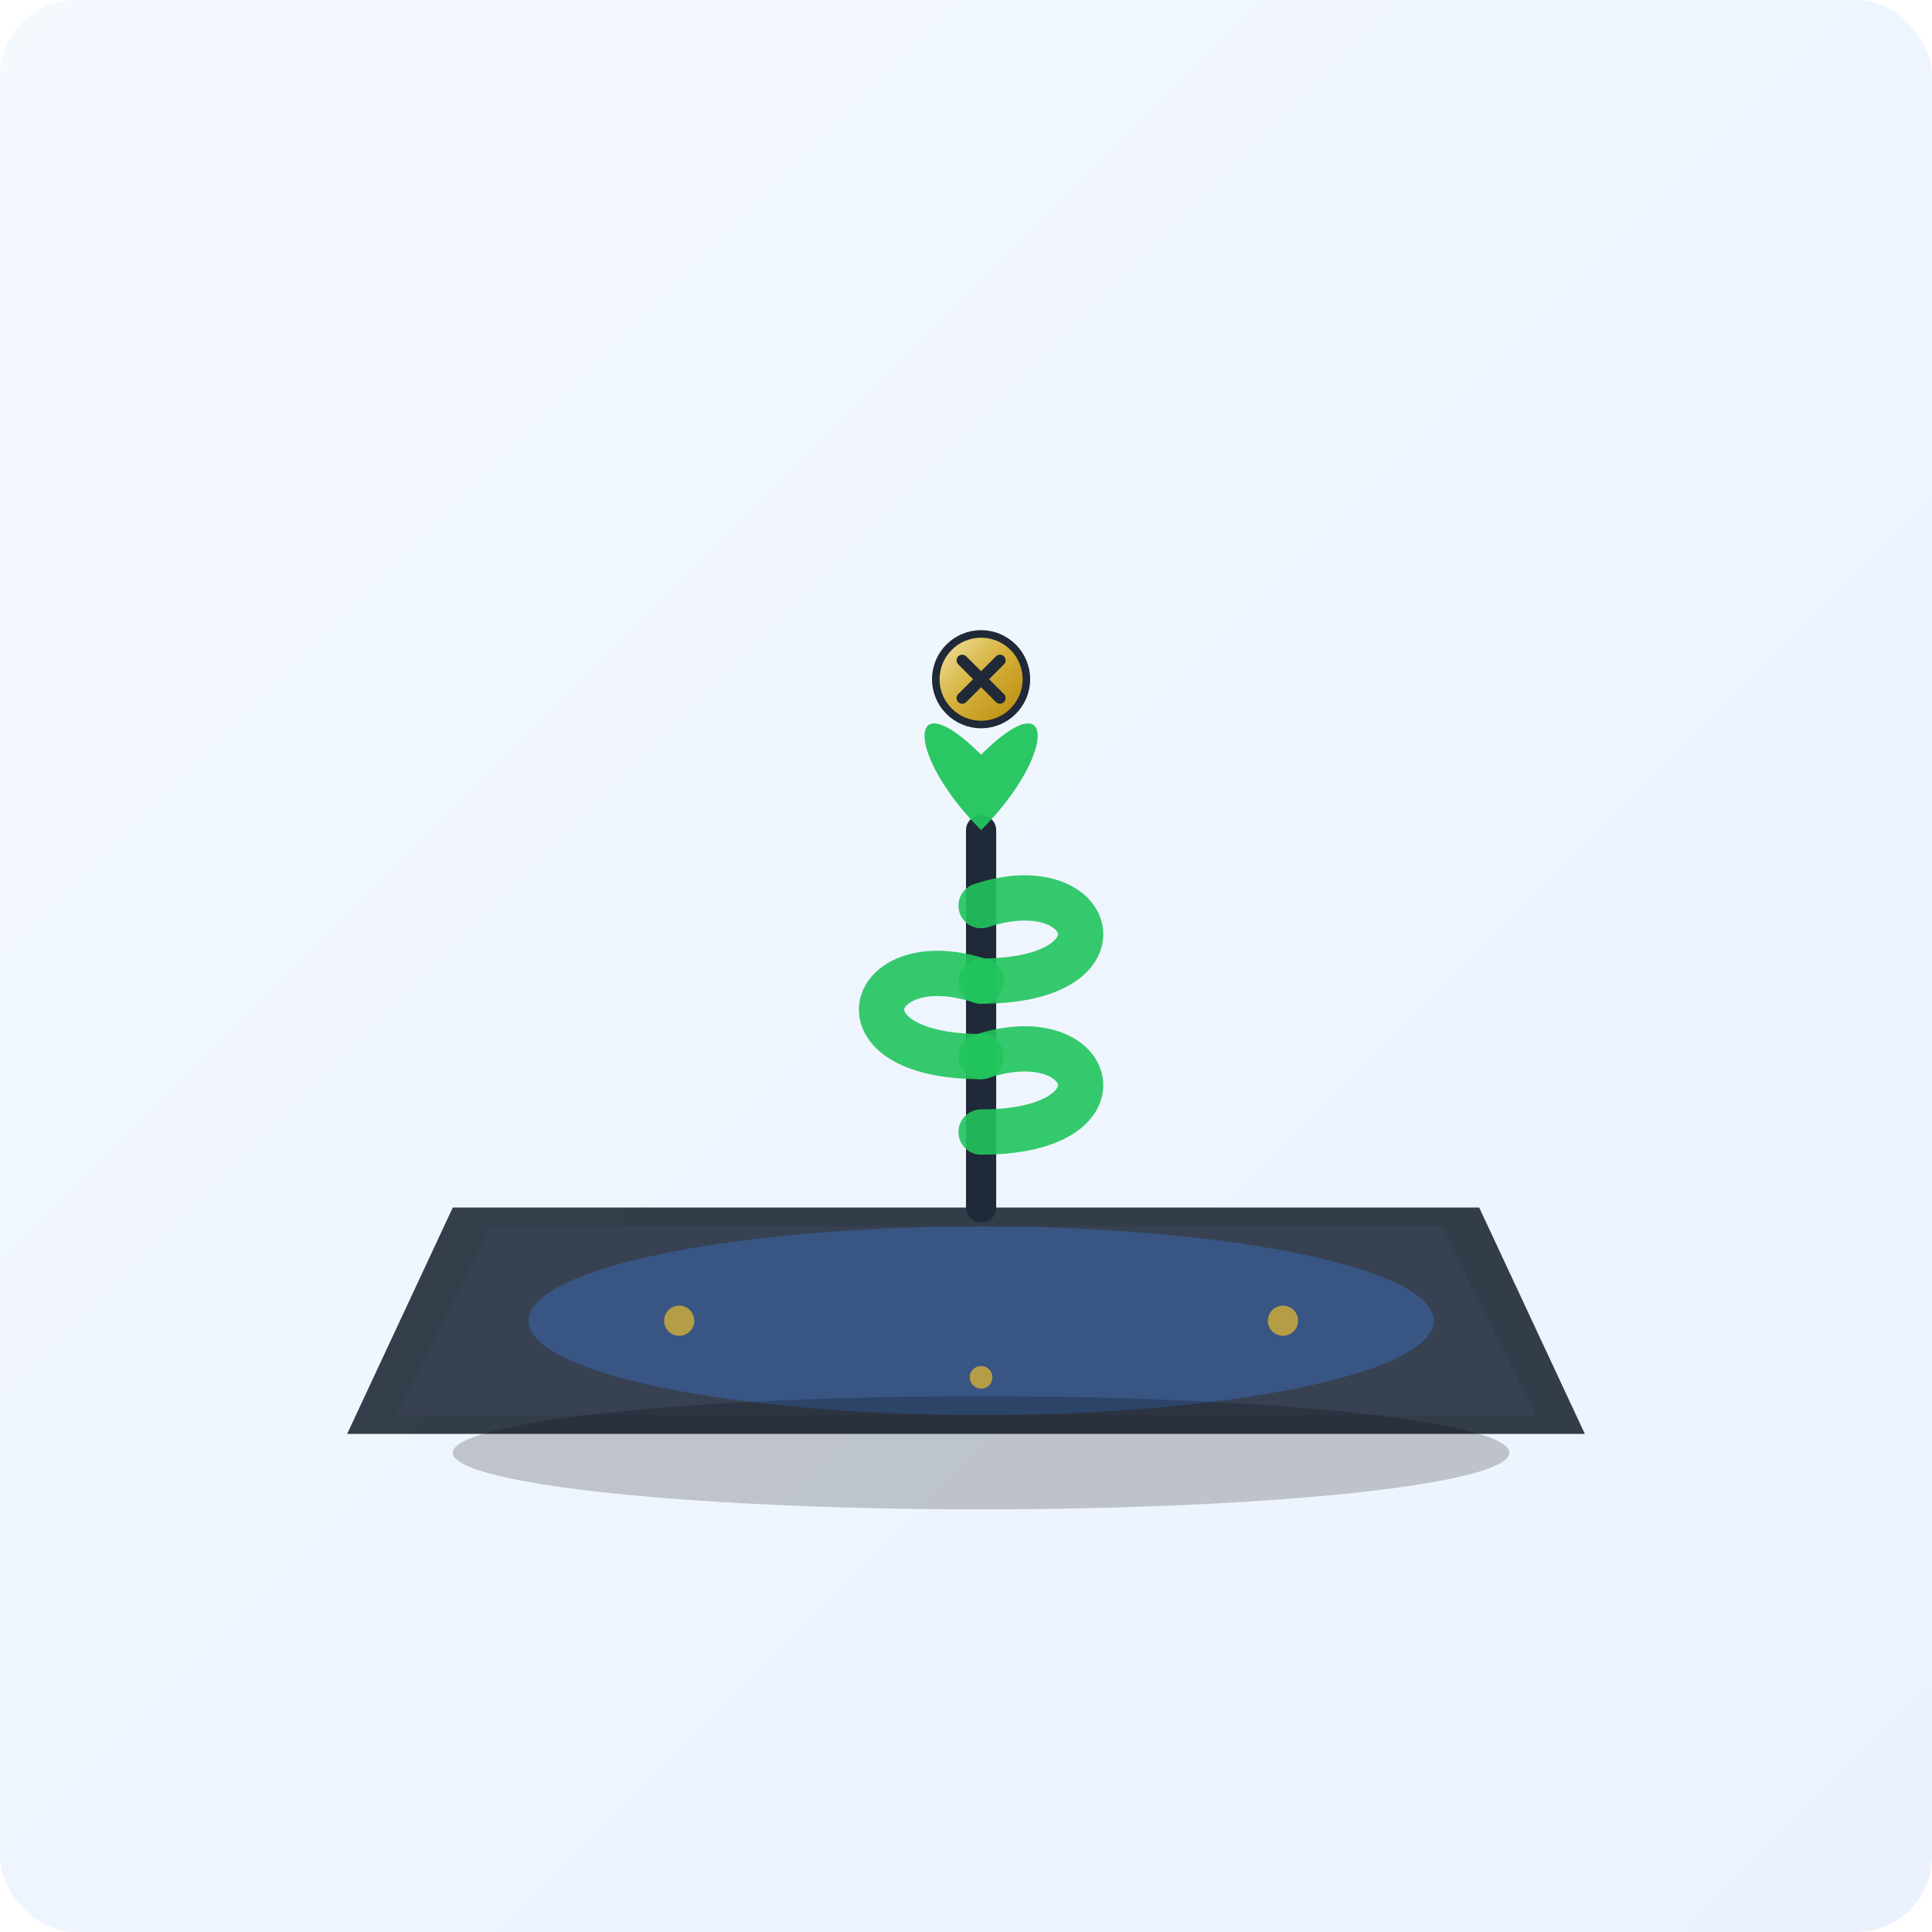 <svg xmlns="http://www.w3.org/2000/svg" viewBox="0 0 512 512" width="64" height="64">
  <defs>
    <linearGradient id="goldGradient" x1="0%" y1="0%" x2="100%" y2="100%">
      <stop offset="0%" style="stop-color:#f5e6a9;stop-opacity:1" />
      <stop offset="50%" style="stop-color:#d4af37;stop-opacity:1" />
      <stop offset="100%" style="stop-color:#b8860b;stop-opacity:1" />
    </linearGradient>
    <linearGradient id="blueGradient" x1="0%" y1="0%" x2="100%" y2="100%">
      <stop offset="0%" style="stop-color:#93c5fd;stop-opacity:1" />
      <stop offset="100%" style="stop-color:#3b82f6;stop-opacity:1" />
    </linearGradient>
  </defs>
  
  <!-- Background -->
  <rect width="512" height="512" rx="20" ry="20" fill="url(#blueGradient)" opacity="0.1"/>
  
  <!-- Pot -->
  <path d="M120 320 L392 320 L420 380 L92 380 Z" fill="#1f2937" opacity="0.9"/>
  <path d="M130 325 L382 325 L407 375 L105 375 Z" fill="#374151"/>
  
  <!-- Soil -->
  <ellipse cx="260" cy="350" rx="120" ry="25" fill="#3b82f6" opacity="0.3"/>
  
  <!-- Plant -->
  <!-- Stem -->
  <path d="M260 220 L260 320" stroke="#1f2937" stroke-width="8" stroke-linecap="round"/>
  
  <!-- Leaves -->
  <path d="M260 240 C290 230, 300 260, 260 260" fill="none" stroke="#22c55e" stroke-width="12" stroke-linecap="round" opacity="0.9"/>
  <path d="M260 260 C230 250, 220 280, 260 280" fill="none" stroke="#22c55e" stroke-width="12" stroke-linecap="round" opacity="0.9"/>
  <path d="M260 280 C290 270, 300 300, 260 300" fill="none" stroke="#22c55e" stroke-width="12" stroke-linecap="round" opacity="0.9"/>
  
  <!-- Top leaf -->
  <path d="M260 200 C280 180, 280 200, 260 220 C240 200, 240 180, 260 200 Z" fill="#22c55e" opacity="0.95"/>
  
  <!-- Growth indicator -->
  <circle cx="260" cy="180" r="12" fill="url(#goldGradient)" stroke="#1f2937" stroke-width="2"/>
  <path d="M255 175 L265 185 M265 175 L255 185" stroke="#1f2937" stroke-width="3" stroke-linecap="round"/>
  
  <!-- Shadow -->
  <ellipse cx="260" cy="385" rx="140" ry="15" fill="#000" opacity="0.2"/>
  
  <!-- Decorative elements -->
  <circle cx="180" cy="350" r="4" fill="#d4af37" opacity="0.8"/>
  <circle cx="340" cy="350" r="4" fill="#d4af37" opacity="0.8"/>
  <circle cx="260" cy="365" r="3" fill="#d4af37" opacity="0.8"/>
</svg>